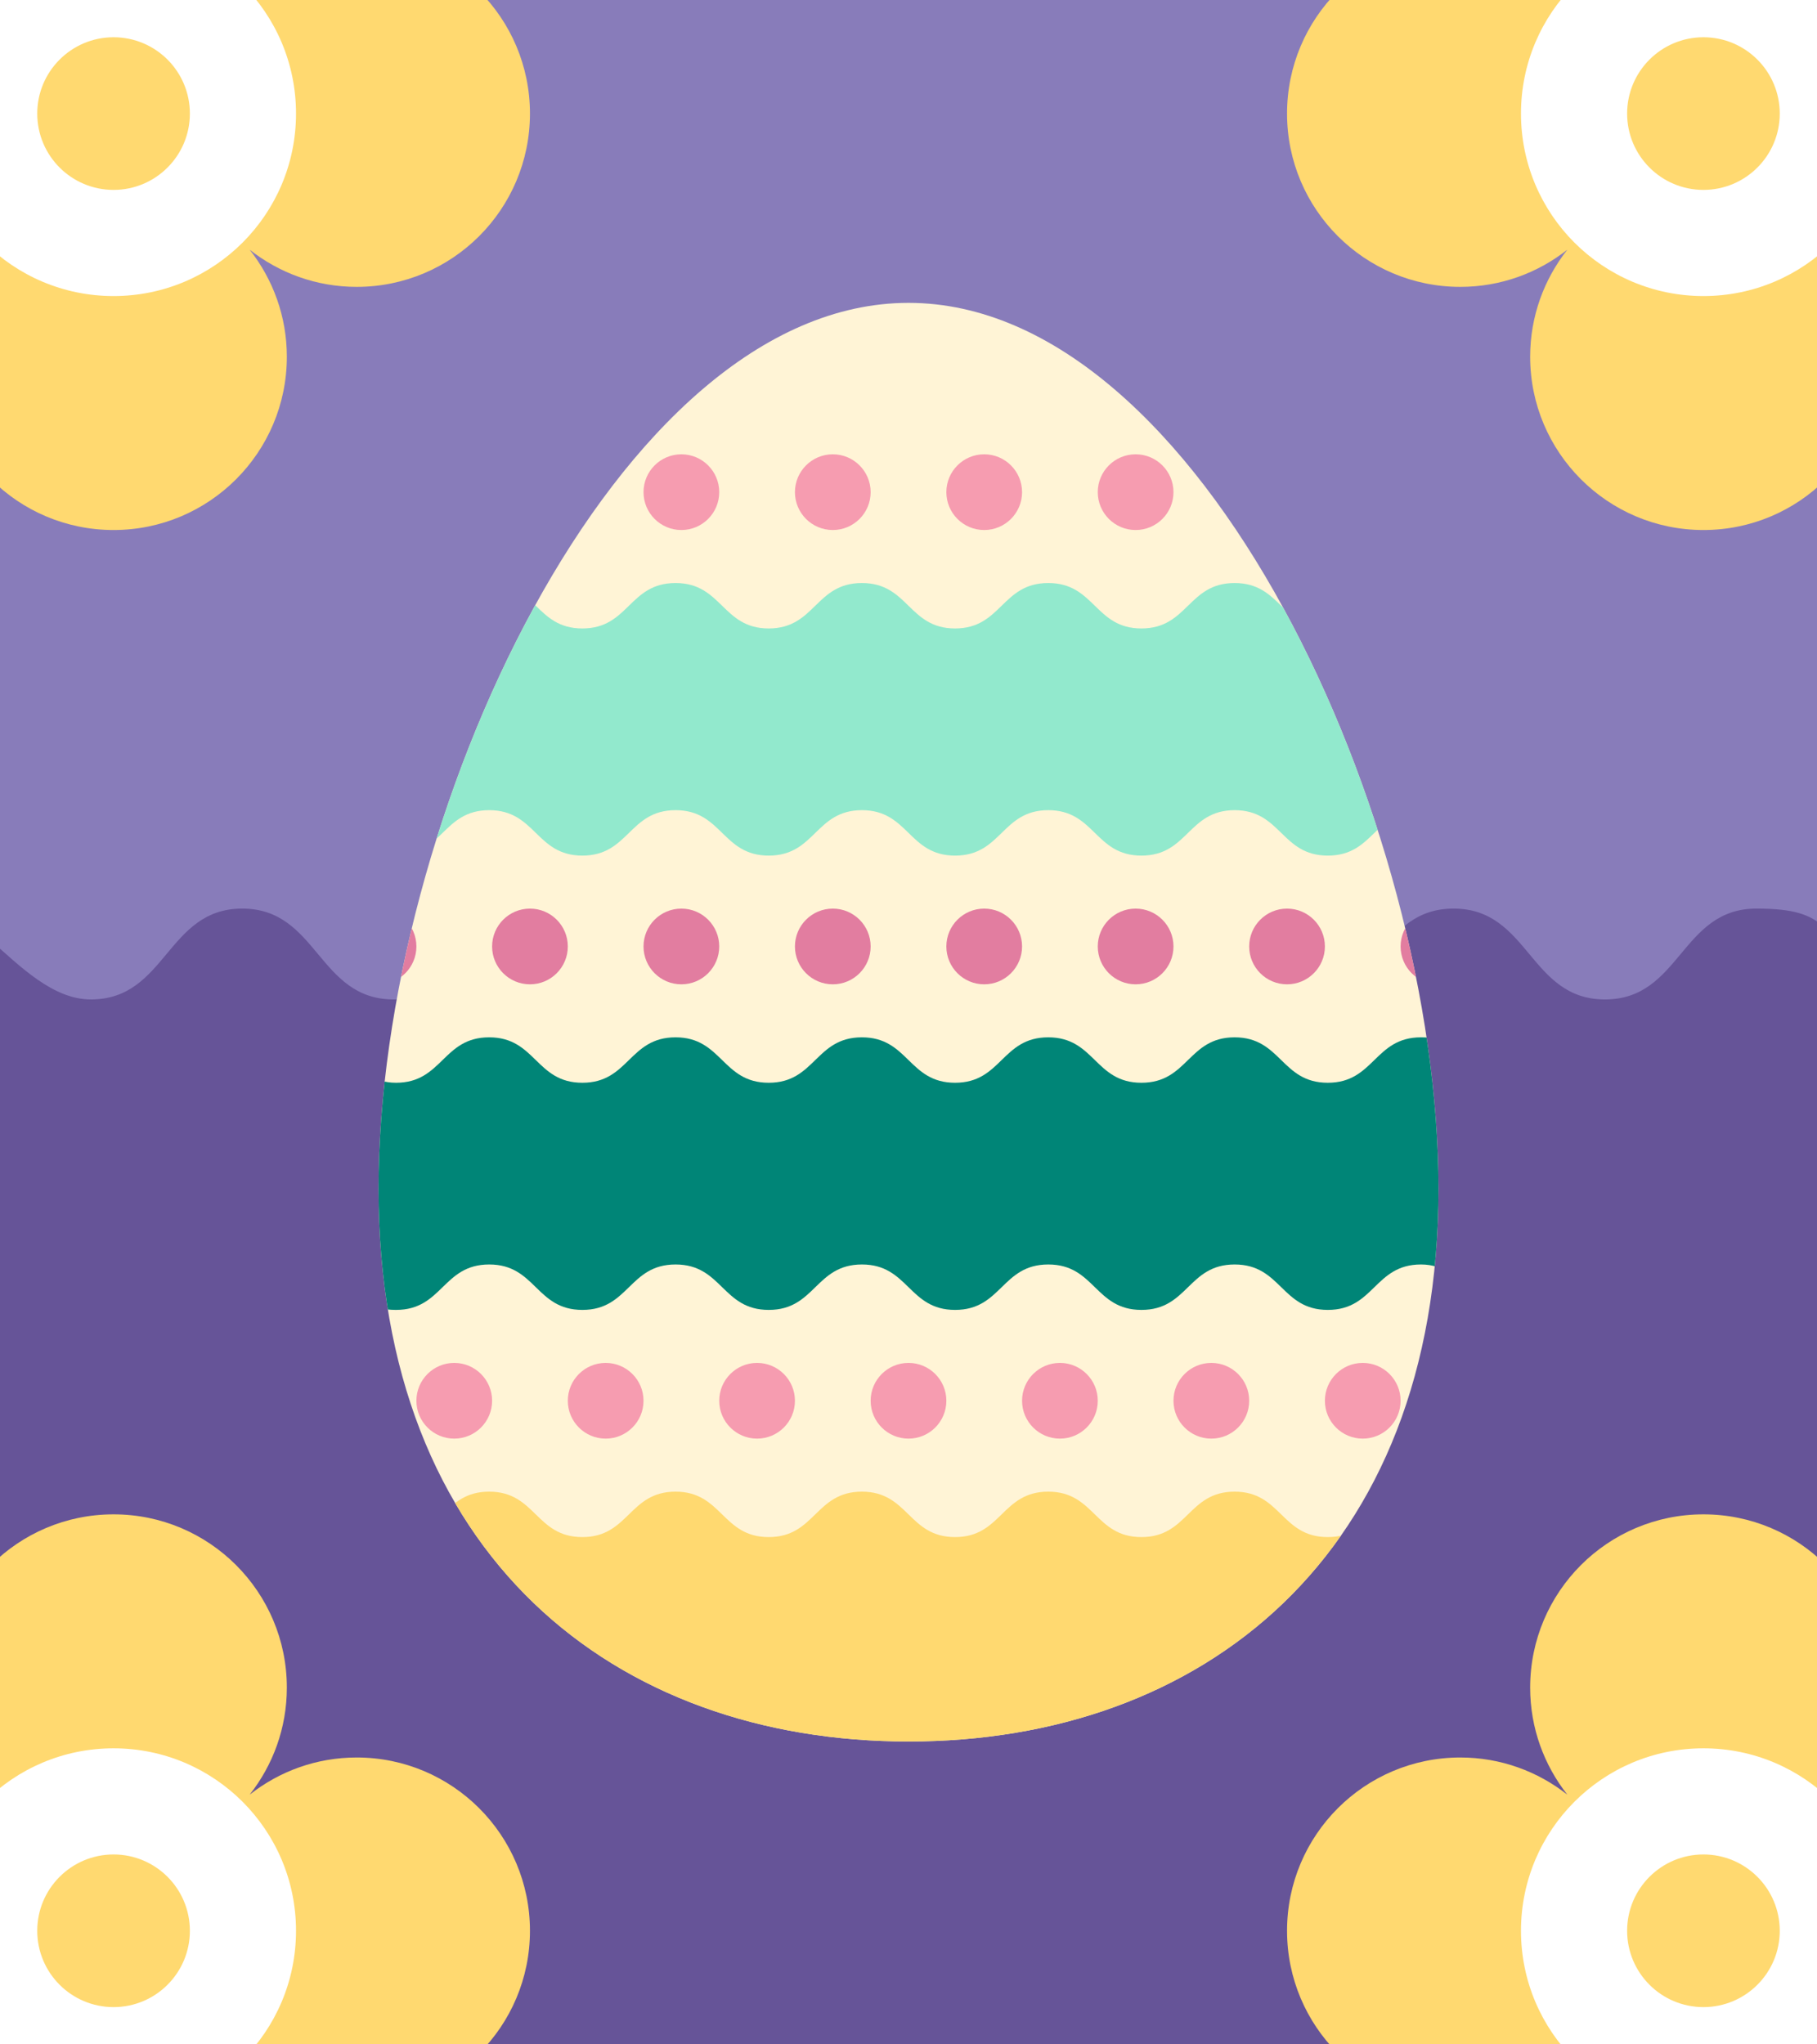 <?xml version="1.0" encoding="UTF-8"?>
<svg id="Layer_6" data-name="Layer 6" xmlns="http://www.w3.org/2000/svg" xmlns:xlink="http://www.w3.org/1999/xlink" viewBox="0 0 960 1080">
  <defs>
    <style>
      .cls-1 {
        clip-path: url(#clippath);
      }

      .cls-2, .cls-3, .cls-4 {
        fill: none;
      }

      .cls-2, .cls-3, .cls-4, .cls-5, .cls-6, .cls-7, .cls-8, .cls-9, .cls-10, .cls-11, .cls-12, .cls-13, .cls-14, .cls-15, .cls-16 {
        stroke-width: 0px;
      }

      .cls-17, .cls-15 {
        fill: #f69cb0;
      }

      .cls-18, .cls-13 {
        fill: #fff4d6;
      }

      .cls-19, .cls-14 {
        fill: #fb0;
      }

      .cls-20, .cls-7 {
        fill: #887cba;
      }

      .cls-21 {
        clip-path: url(#clippath-1);
      }

      .cls-22 {
        clip-path: url(#clippath-4);
      }

      .cls-23 {
        clip-path: url(#clippath-2);
      }

      .cls-24 {
        clip-path: url(#clippath-6);
      }

      .cls-3 {
        clip-path: url(#clippath-3);
      }

      .cls-4 {
        clip-path: url(#clippath-5);
      }

      .cls-5 {
        fill: #f8b0c0;
      }

      .cls-6 {
        fill: #fad771;
      }

      .cls-8 {
        fill: #e27da0;
      }

      .cls-9 {
        fill: #92e9cd;
      }

      .cls-10 {
        fill: #665498;
      }

      .cls-11 {
        fill: #fff;
      }

      .cls-12 {
        fill: #ffd970;
      }

      .cls-16 {
        fill: #008577;
      }
    </style>
    <clipPath id="clippath">
      <rect class="cls-7" width="960" height="1080"/>
    </clipPath>
    <clipPath id="clippath-1">
      <rect class="cls-2" width="960" height="1080"/>
    </clipPath>
    <clipPath id="clippath-2">
      <path class="cls-13" d="M760,628c0,194.4-125.36,292-280,292s-280-97.6-280-292,125.36-468,280-468,280,273.6,280,468Z"/>
    </clipPath>
    <clipPath id="clippath-3">
      <rect class="cls-15" x="0" y="-1160" width="960" height="1080"/>
    </clipPath>
    <clipPath id="clippath-4">
      <rect class="cls-3" x="0" y="-1160" width="960" height="1080"/>
    </clipPath>
    <clipPath id="clippath-5">
      <rect class="cls-14" x="-960" y="1160" width="1920" height="1080"/>
    </clipPath>
    <clipPath id="clippath-6">
      <rect class="cls-4" x="-960" y="1160" width="1920" height="1080"/>
    </clipPath>
  </defs>
  <g>
    <g>
      <rect class="cls-20" width="960" height="1080"/>
      <g class="cls-1">
        <path class="cls-10" d="M1024.91,1553.03c-28.39,28.18-56.9-41.03-96.9-41.03s-40,48-79.99,48c-40,0-40-48-80-48-40,0-40,48-80,48-40,0-40-48-80-48-40,0-40,48-80,48-39.99,0-39.99-48-79.99-48-40,0-40,48-80,48-40,0-40-48-80-48-40,0-40,48-80,48-40,0-40-48-80-48-40.01,0-40.01,48-80.01,48s-34.71-12.86-63.11-41.04c-28.18-27.95-40.9-22.65-40.9-62.34s48-39.69,48-79.38-48-39.69-48-79.38c0-39.69,48-39.69,48-79.38,0-39.69-48-39.69-48-79.39,0-39.69,48-39.69,48-79.38,0-39.69-48-39.69-48-79.37s48-39.69,48-79.38c0-39.69-48-39.69-48-79.39s48-39.69,48-79.39-48-39.69-48-79.39c0-39.7,48-39.7,48-79.4s-69.08-68.46-40.91-96.43c28.39-28.18,56.9,41.03,96.9,41.03s40-48,79.99-48,40,48,80,48,40-48,80-48,40,48,80,48,40-48,80-48,39.99,48,79.99,48,40-48,80-48,40,48,80,48,40-48,80-48,40,48,80,48,40.01-48,80.01-48,34.71,12.86,63.11,41.04,40.9,22.65,40.9,62.34-48,39.69-48,79.38,48,39.69,48,79.38c0,39.69-48,39.69-48,79.38,0,39.69,48,39.69,48,79.39,0,39.69-48,39.69-48,79.38,0,39.69,48,39.69,48,79.37s-48,39.69-48,79.38c0,39.69,48,39.69,48,79.39s-48,39.69-48,79.39,48,39.69,48,79.39c0,39.7-58.53,48.42-46.96,86.4,15.22,49.91,68.04,61.47,39.86,89.43Z"/>
      </g>
    </g>
    <g class="cls-21">
      <g>
        <path class="cls-18" d="M760,628c0,194.4-125.36,292-280,292s-280-97.6-280-292,125.36-468,280-468,280,273.6,280,468Z"/>
        <g class="cls-23">
          <path class="cls-9" d="M802.21,451.79c-24.19,4.54-26.83-23.79-51.44-23.79s-24.61,24-49.23,24c-24.61,0-24.61-24-49.23-24-24.62,0-24.62,24-49.23,24s-24.62-24-49.23-24c-24.61,0-24.61,24-49.23,24s-24.62-24-49.23-24-24.61,24-49.23,24c-24.61,0-24.61-24-49.23-24-24.62,0-24.62,24-49.23,24-24.62,0-24.62-24-49.23-24-24.62,0-24.62,24-49.24,24s-22.83-19.26-47.03-23.79c-4.54-.85-14.21,7.18-14.21,2.57s24-4.61,24-9.23-24-4.61-24-9.23,24-4.62,24-9.23-24-4.61-24-9.23,24-4.61,24-9.23-24-4.61-24-9.23,24-4.61,24-9.23-24-4.62-24-9.23,24-4.62,24-9.23-24-4.62-24-9.23,24-4.62,24-9.24-18.75-20.18-14.21-21.03c24.19-4.54,26.83,23.79,51.44,23.79s24.61-24,49.23-24,24.61,24,49.23,24,24.62-24,49.23-24,24.62,24,49.23,24,24.61-24,49.23-24,24.62,24,49.23,24,24.61-24,49.23-24,24.61,24,49.23,24,24.62-24,49.23-24,24.62,24,49.23,24,24.62-24,49.24-24,22.83,19.26,47.03,23.79c4.54.85,14.21-7.18,14.21-2.57s-24,4.61-24,9.23,24,4.61,24,9.23-24,4.62-24,9.23,24,4.61,24,9.23-24,4.61-24,9.23,24,4.61,24,9.23-24,4.61-24,9.23,24,4.62,24,9.23-24,4.62-24,9.23,24,4.62,24,9.23-24.73,7.42-23.7,11.92c2.48,10.79,18.45,17.49,13.91,18.35Z"/>
          <path class="cls-16" d="M802.21,691.79c-24.19,4.54-26.83-23.79-51.44-23.79-24.61,0-24.61,24-49.23,24-24.61,0-24.61-24-49.23-24s-24.62,24-49.23,24c-24.62,0-24.62-24-49.23-24-24.61,0-24.61,24-49.23,24s-24.62-24-49.23-24-24.61,24-49.23,24c-24.61,0-24.61-24-49.23-24-24.62,0-24.62,24-49.23,24-24.62,0-24.62-24-49.23-24-24.62,0-24.62,24-49.24,24s-22.83-19.26-47.03-23.79c-4.54-.85-14.21,7.18-14.21,2.57s24-4.61,24-9.23-24-4.61-24-9.23,24-4.62,24-9.23-24-4.61-24-9.23,24-4.61,24-9.23-24-4.61-24-9.23,24-4.61,24-9.23-24-4.62-24-9.23,24-4.62,24-9.23-24-4.62-24-9.23,24-4.62,24-9.24-18.75-20.18-14.21-21.03c24.19-4.54,26.83,23.79,51.44,23.79s24.61-24,49.23-24,24.61,24,49.23,24,24.62-24,49.23-24,24.62,24,49.23,24,24.61-24,49.23-24,24.62,24,49.23,24,24.61-24,49.23-24,24.61,24,49.23,24,24.62-24,49.23-24,24.62,24,49.23,24,24.62-24,49.24-24,22.83,19.26,47.03,23.79c4.54.85,14.21-7.18,14.21-2.57s-24,4.61-24,9.23,24,4.61,24,9.23-24,4.62-24,9.23,24,4.61,24,9.23-24,4.61-24,9.23,24,4.61,24,9.23-24,4.61-24,9.23,24,4.62,24,9.23-24,4.62-24,9.23,24,4.62,24,9.23-24.73,7.42-23.7,11.92c2.48,10.79,18.45,17.49,13.91,18.35Z"/>
          <path class="cls-12" d="M803.58,1011.45c-23.49,7.34-28.19-23.45-52.81-23.45-24.61,0-24.61,24-49.23,24-24.61,0-24.61-24-49.23-24s-24.62,24-49.23,24c-24.62,0-24.62-24-49.23-24-24.61,0-24.61,24-49.23,24s-24.62-24-49.23-24-24.61,24-49.23,24c-24.61,0-24.61-24-49.23-24-24.62,0-24.62,24-49.23,24-24.62,0-24.62-24-49.23-24-24.62,0-24.62,24-49.24,24s-22.16-16.11-45.66-23.45c-7.34-2.29-15.58,3.76-15.58-3.93s24-7.69,24-15.38c0-7.69-24-7.69-24-15.38s24-7.69,24-15.38-24-7.69-24-15.38,24-7.69,24-15.38-24-7.69-24-15.38c0-7.69,24-7.69,24-15.39s-24-7.69-24-15.38,24-7.69,24-15.39-24-7.69-24-15.39,24-7.69,24-15.39c0-7.69-22.93-24.55-15.58-26.84,23.49-7.34,28.19,23.45,52.81,23.45s24.61-24,49.23-24,24.61,24,49.23,24,24.62-24,49.23-24,24.62,24,49.23,24,24.61-24,49.23-24,24.62,24,49.23,24,24.61-24,49.23-24,24.61,24,49.23,24,24.62-24,49.23-24,24.62,24,49.23,24,24.62-24,49.24-24,22.16,16.11,45.66,23.45c7.34,2.29,15.58-3.76,15.58,3.93s-24,7.69-24,15.38c0,7.69,24,7.69,24,15.38s-24,7.69-24,15.38,24,7.69,24,15.38-24,7.69-24,15.38,24,7.69,24,15.38c0,7.69-24,7.69-24,15.39s24,7.69,24,15.38-24,7.69-24,15.39,24,7.69,24,15.39-25.61,11.13-23.57,18.56c3.8,13.91,22.5,21.38,15.16,23.68Z"/>
          <g>
            <circle class="cls-15" cx="400" cy="740" r="20"/>
            <circle class="cls-15" cx="320" cy="740" r="20"/>
            <circle class="cls-15" cx="240" cy="740" r="20"/>
            <circle class="cls-15" cx="480" cy="740" r="20"/>
            <circle class="cls-15" cx="560" cy="740" r="20"/>
            <circle class="cls-15" cx="640" cy="740" r="20"/>
            <circle class="cls-15" cx="720" cy="740" r="20"/>
          </g>
          <g>
            <circle class="cls-8" cx="440" cy="500" r="20"/>
            <circle class="cls-8" cx="360" cy="500" r="20"/>
            <circle class="cls-8" cx="280" cy="500" r="20"/>
            <circle class="cls-8" cx="200" cy="500" r="20"/>
            <circle class="cls-8" cx="520" cy="500" r="20"/>
            <circle class="cls-8" cx="600" cy="500" r="20"/>
            <circle class="cls-8" cx="680" cy="500" r="20"/>
            <circle class="cls-8" cx="760" cy="500" r="20"/>
          </g>
          <g>
            <circle class="cls-15" cx="440" cy="260" r="20"/>
            <circle class="cls-15" cx="360" cy="260" r="20"/>
            <circle class="cls-15" cx="280" cy="260" r="20"/>
            <circle class="cls-15" cx="200" cy="260" r="20"/>
            <circle class="cls-15" cx="520" cy="260" r="20"/>
            <circle class="cls-15" cx="600" cy="260" r="20"/>
            <circle class="cls-15" cx="680" cy="260" r="20"/>
            <circle class="cls-15" cx="760" cy="260" r="20"/>
          </g>
        </g>
      </g>
      <g>
        <path class="cls-12" d="M1028.45,928.45c-21.36,0-40.96,7.37-56.54,19.64,12.26-15.57,19.64-35.18,19.64-56.54,0-50.56-40.99-91.55-91.55-91.55s-91.55,40.99-91.55,91.55c0,21.36,7.38,40.96,19.64,56.54-15.57-12.26-35.18-19.64-56.54-19.64-50.56,0-91.55,40.99-91.55,91.55s40.99,91.55,91.55,91.55c21.36,0,40.96-7.37,56.54-19.64-12.26,15.57-19.64,35.18-19.64,56.54,0,50.56,40.99,91.55,91.55,91.55s91.55-40.99,91.55-91.55c0-21.36-7.37-40.96-19.64-56.54,15.57,12.26,35.18,19.64,56.54,19.64,50.56,0,91.55-40.99,91.55-91.55s-40.99-91.55-91.55-91.55Z"/>
        <circle class="cls-11" cx="900" cy="1020" r="96.4"/>
        <circle class="cls-12" cx="900" cy="1020" r="40.32"/>
      </g>
      <g>
        <path class="cls-12" d="M1028.45-31.55c-21.36,0-40.96,7.37-56.54,19.64,12.26-15.57,19.64-35.18,19.64-56.54,0-50.56-40.99-91.55-91.55-91.55s-91.55,40.99-91.55,91.55c0,21.36,7.38,40.96,19.64,56.54-15.57-12.26-35.18-19.64-56.54-19.64-50.56,0-91.55,40.99-91.55,91.55s40.99,91.55,91.55,91.55c21.36,0,40.96-7.37,56.54-19.64-12.26,15.57-19.64,35.18-19.64,56.54,0,50.56,40.99,91.55,91.55,91.55s91.55-40.99,91.55-91.55c0-21.36-7.37-40.96-19.64-56.54,15.57,12.26,35.18,19.64,56.54,19.64,50.56,0,91.55-40.99,91.55-91.55s-40.99-91.55-91.55-91.55Z"/>
        <circle class="cls-11" cx="900" cy="60" r="96.4"/>
        <circle class="cls-12" cx="900" cy="60" r="40.32"/>
      </g>
      <g>
        <path class="cls-12" d="M188.45-31.55c-21.36,0-40.96,7.37-56.54,19.64,12.26-15.57,19.64-35.18,19.64-56.54,0-50.56-40.99-91.55-91.55-91.55S-31.55-119.01-31.55-68.45c0,21.36,7.38,40.96,19.64,56.54-15.57-12.26-35.18-19.64-56.54-19.64-50.56,0-91.55,40.99-91.55,91.55s40.99,91.55,91.55,91.55c21.36,0,40.96-7.37,56.54-19.64-12.26,15.57-19.64,35.18-19.64,56.54,0,50.56,40.99,91.55,91.55,91.55s91.55-40.99,91.55-91.55c0-21.36-7.37-40.96-19.64-56.54,15.57,12.26,35.18,19.64,56.54,19.64,50.56,0,91.55-40.99,91.55-91.55S239.01-31.55,188.45-31.55Z"/>
        <circle class="cls-11" cx="60" cy="60" r="96.4"/>
        <circle class="cls-12" cx="60" cy="60" r="40.32"/>
      </g>
      <g>
        <path class="cls-12" d="M188.45,928.45c-21.36,0-40.96,7.37-56.54,19.64,12.26-15.57,19.64-35.18,19.64-56.54,0-50.56-40.99-91.55-91.55-91.55s-91.55,40.99-91.55,91.55c0,21.36,7.38,40.96,19.64,56.54-15.57-12.26-35.18-19.64-56.54-19.64-50.56,0-91.55,40.99-91.55,91.55s40.99,91.55,91.55,91.55c21.36,0,40.96-7.37,56.54-19.64-12.26,15.57-19.64,35.18-19.64,56.54,0,50.56,40.99,91.55,91.55,91.55s91.55-40.99,91.55-91.55c0-21.36-7.37-40.96-19.64-56.54,15.57,12.26,35.18,19.64,56.54,19.64,50.56,0,91.55-40.99,91.55-91.55s-40.99-91.55-91.55-91.55Z"/>
        <circle class="cls-11" cx="60" cy="1020" r="96.4"/>
        <circle class="cls-12" cx="60" cy="1020" r="40.32"/>
      </g>
    </g>
  </g>
  <g>
    <rect class="cls-17" x="0" y="-1160" width="960" height="1080"/>
    <g class="cls-22">
      <g>
        <circle class="cls-5" cx="-.33" cy="-160" r="200"/>
        <circle class="cls-5" cx="519.83" cy="-160" r="200"/>
        <circle class="cls-5" cx="1040" cy="-160" r="200"/>
      </g>
    </g>
  </g>
  <g>
    <rect class="cls-19" x="-960" y="1160" width="1920" height="1080"/>
    <g class="cls-24">
      <path class="cls-6" d="M900.03,2825.75c-2.38-46.6,39.97-47.69,39.97-94.35,0-46.67-40-46.67-40-93.33,0-46.67,40-46.67,40-93.33,0-46.67-40-46.67-40-93.33,0-46.67,40-46.67,40-93.33,0-46.67-40-46.67-40-93.33,0-46.67,40-46.67,40-93.33,0-46.67-40-46.67-40-93.33,0-46.67,40-46.67,40-93.33s-40-46.67-40-93.33c0-46.66,40-46.66,40-93.33,0-46.67-40-46.67-40-93.33,0-46.67,40-46.67,40-93.33,0-46.67-40-46.67-40-93.33,0-46.67,40-46.67,40-93.34,0-46.67-40-46.67-40-93.33,0-46.67,40-46.67,40-93.34,0-46.67-40-46.67-40-93.33,0-46.67,40-46.67,40-93.34,0-46.67-40-46.67-40-93.34,0-46.67,37.6-45.71,39.97-92.32.12-2.38-17.59-21.02-15.21-21.02s2.38,40,4.76,40,2.38-40,4.76-40,2.38,40,4.76,40,2.38-40,4.76-40,2.38,40,4.76,40,2.38-40,4.76-40,2.38,40,4.76,40,2.38-40,4.76-40,2.38,40,4.76,40,2.38-40,4.76-40,2.38,40,4.76,40,2.38-40,4.76-40,2.38,40,4.76,40,2.38-40,4.76-40,2.38,40,4.76,40,2.38-40,4.76-40,2.38,40,4.76,40,2.38-40,4.77-40,2.38,40,4.77,40,24.62-23.4,24.74-21.02c2.38,46.6-39.97,47.69-39.97,94.35,0,46.67,40,46.67,40,93.33,0,46.67-40,46.67-40,93.33,0,46.67,40,46.67,40,93.33,0,46.67-40,46.67-40,93.33,0,46.67,40,46.67,40,93.33,0,46.67-40,46.67-40,93.33,0,46.67,40,46.67,40,93.33,0,46.67-40,46.67-40,93.33s40,46.67,40,93.33c0,46.66-40,46.66-40,93.33,0,46.67,40,46.67,40,93.33,0,46.67-40,46.67-40,93.33,0,46.67,40,46.67,40,93.33,0,46.67-40,46.67-40,93.34,0,46.67,40,46.67,40,93.33,0,46.67-40,46.67-40,93.34,0,46.67,40,46.67,40,93.33,0,46.67-40,46.67-40,93.34,0,46.67,40,46.67,40,93.34,0,46.67-37.6,45.71-39.97,92.32-.12,2.38,17.59,21.02,15.21,21.02s-2.38-40-4.76-40-2.38,40-4.76,40-2.38-40-4.76-40-2.38,40-4.76,40-2.38-40-4.76-40-2.38,40-4.76,40-2.38-40-4.76-40-2.38,40-4.76,40-2.38-40-4.76-40-2.38,40-4.76,40-2.38-40-4.76-40-2.38,40-4.76,40-2.38-40-4.76-40-2.38,40-4.76,40-2.38-40-4.76-40-2.38,40-4.76,40-2.38-40-4.76-40-2.38,40-4.77,40-4.7-40.14-7.07-39.87c-12.47,1.44-22.32,23.27-22.44,20.89Z"/>
    </g>
  </g>
</svg>